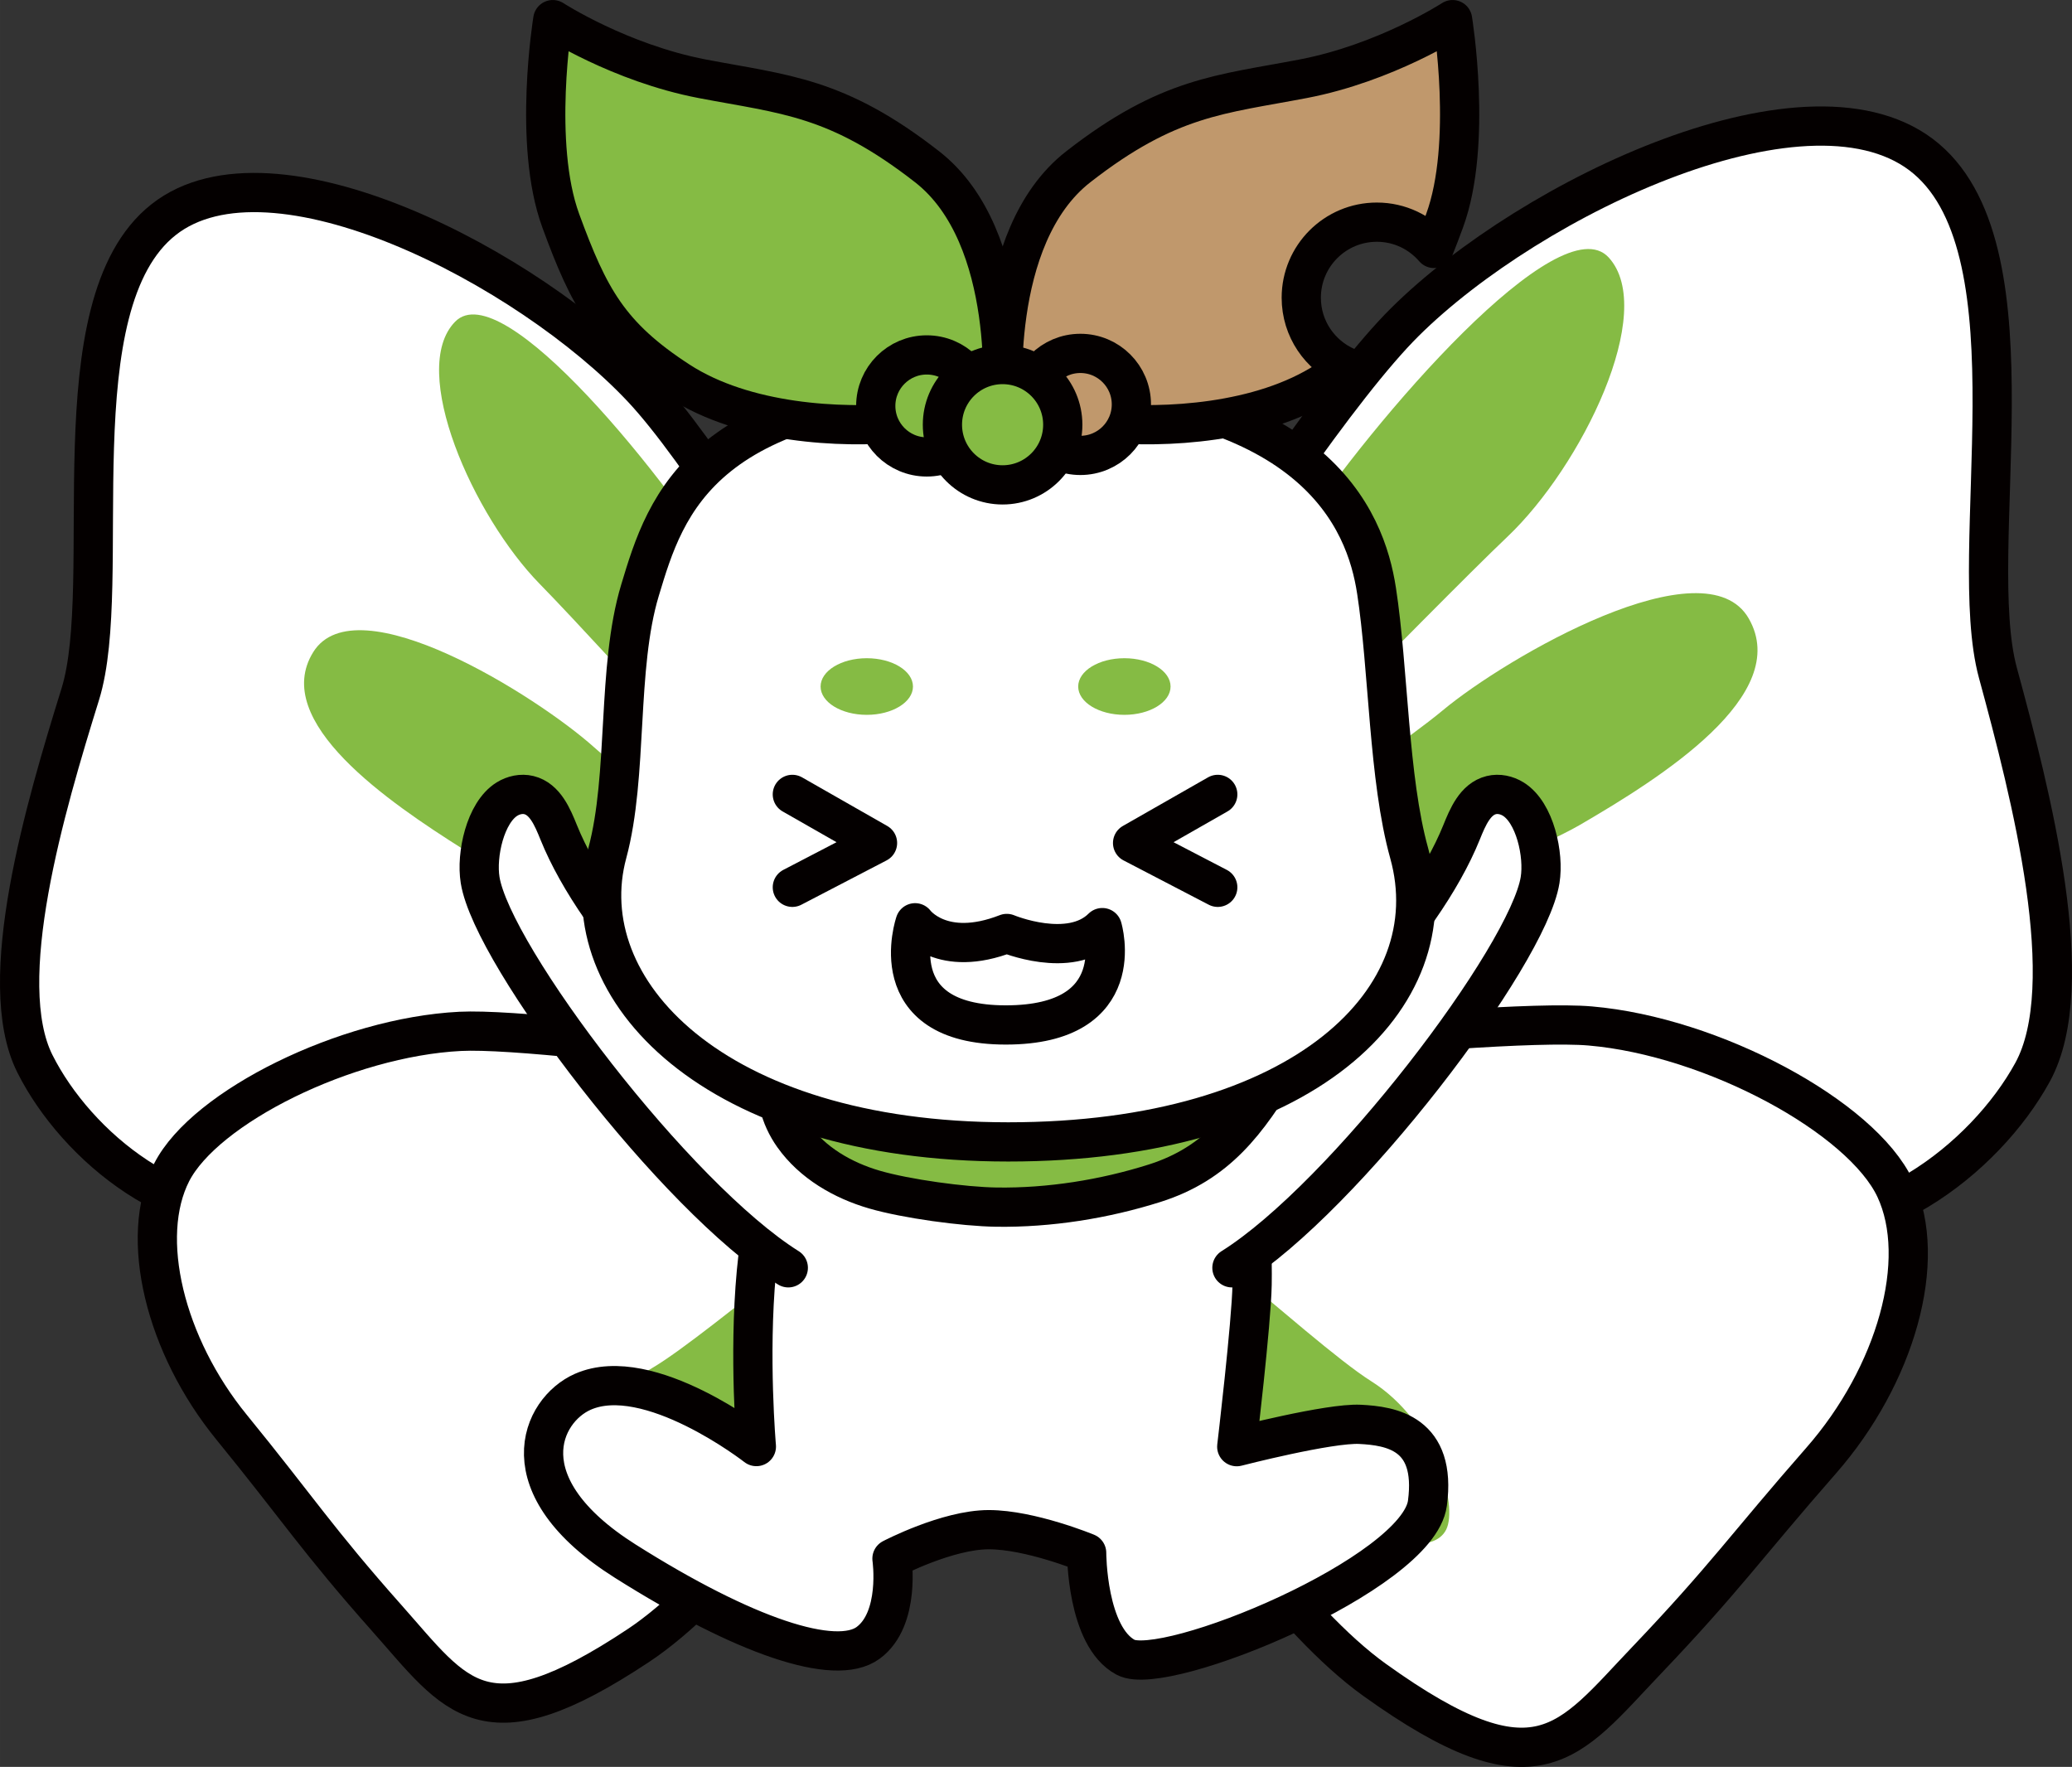 <?xml version="1.0" encoding="UTF-8"?><svg id="_レイヤー_2" xmlns="http://www.w3.org/2000/svg" width="46.575mm" height="39.717mm" viewBox="0 0 132.025 112.585"><rect x="0" y="0" width="132.025" height="112.585" fill="#333333" stroke="none"/><defs><style>.cls-1,.cls-2{fill:#85bb44;}.cls-3{fill:#c0986c;}.cls-3,.cls-4,.cls-2,.cls-5,.cls-6{stroke:#040000;stroke-width:2.5px;}.cls-3,.cls-2,.cls-5,.cls-6{stroke-linecap:round;stroke-linejoin:round;}.cls-4{stroke-miterlimit:10;}.cls-4,.cls-6{fill:#fff;}.cls-5{fill:none;}</style></defs><g id="_レイヤー_2-2"><path class="cls-1" d="m62.03,61.302s19.392-32.754,27.488-40.783c8.096-8.029,26.013-16.515,33.228-10.397,7.215,6.118,2.445,24.983,4.558,32.753,2.113,7.77,5.245,19.897,2.21,25.443-3.035,5.545-10.432,11.296-17.846,9.536-7.414-1.759-47.363-7.973-47.363-7.973l-2.275-8.578Z"/><path class="cls-1" d="m63.178,72.762s14.011,26.818,24.41,34.278c10.399,7.46,12.337,3.988,17.318-1.233s6.38-7.316,11.132-12.737c4.752-5.421,6.855-12.773,4.722-17.332s-11.614-9.691-19.434-10.365c-6.75-.581-37.754,3.046-37.754,3.046l-.393,4.343Z"/><path class="cls-1" d="m68.759,58.167s8.683-16.269,13.742-23.91c5.06-7.642,16.885-21.267,20.004-17.849,3.12,3.418-1.729,13.308-6.451,17.79-4.722,4.481-22.156,22.54-24.024,23.816-1.868,1.276-4.124,1.739-3.272.154Z"/><path class="cls-1" d="m70.482,61.937c-.206,2.784,24.985-6.346,30.179-9.37,5.194-3.024,13.556-8.281,10.771-13.15-2.784-4.869-15.437,2.455-19.507,5.85-4.07,3.395-21.296,14.682-21.443,16.67Z"/><path class="cls-1" d="m70.09,75.631c-.765.677,11.274,20.628,14.851,21.712,3.577,1.084,6.435,1.635,7.205.128.77-1.507-.661-6.864-4.77-9.458s-15.628-13.848-17.285-12.381Z"/><path class="cls-1" d="m65.082,63.496s-16.916-31.037-24.164-38.756S17.322,8.555,10.424,13.995c-6.897,5.44-3.093,23.104-5.311,30.245-2.218,7.141-5.524,18.292-2.89,23.539,2.634,5.247,9.309,10.827,16.247,9.439,6.938-1.388,44.218-5.836,44.218-5.836l2.394-7.886Z"/><path class="cls-1" d="m64.479,73.833s-13.888,24.426-23.785,31.006c-9.897,6.58-11.581,3.294-16.031-1.716s-5.68-7-9.911-12.187c-4.231-5.188-5.94-12.08-3.811-16.241,2.129-4.161,11.098-8.61,18.378-8.978,6.284-.317,34.937,4.073,34.937,4.073l.222,4.043Z"/><path class="cls-1" d="m58.942,60.364s-7.521-15.384-11.965-22.643c-4.443-7.259-14.968-20.294-17.976-17.224-3.008,3.069,1.166,12.408,5.4,16.722,4.234,4.315,19.818,21.649,21.51,22.895,1.692,1.246,3.77,1.75,3.031.25Z"/><path class="cls-1" d="m57.217,63.805c.099,2.59-22.978-6.714-27.698-9.692-4.72-2.978-12.307-8.133-9.562-12.559,2.745-4.426,14.245,2.787,17.91,6.072,3.665,3.285,19.28,14.328,19.35,16.178Z"/><path class="cls-1" d="m57.97,76.268c.688.654-11.143,18.772-14.498,19.66-3.355.888-6.026,1.305-6.69-.119-.665-1.424.84-6.348,4.739-8.62,3.899-2.272,14.96-12.336,16.45-10.92Z"/><path class="cls-4" d="m62.03,61.302s19.392-32.754,27.488-40.783c8.096-8.029,26.013-16.515,33.228-10.397,7.215,6.118,2.445,24.983,4.558,32.753,2.113,7.77,5.245,19.897,2.21,25.443-3.035,5.545-10.432,11.296-17.846,9.536-7.414-1.759-47.363-7.973-47.363-7.973l-2.275-8.578Z"/><path class="cls-4" d="m63.178,72.762s14.011,26.818,24.41,34.278c10.399,7.46,12.337,3.988,17.318-1.233s6.38-7.316,11.132-12.737c4.752-5.421,6.855-12.773,4.722-17.332s-11.614-9.691-19.434-10.365c-6.75-.581-37.754,3.046-37.754,3.046l-.393,4.343Z"/><path class="cls-1" d="m68.759,58.167s8.683-16.269,13.742-23.91c5.06-7.642,16.885-21.267,20.004-17.849,3.12,3.418-1.729,13.308-6.451,17.79-4.722,4.481-22.156,22.54-24.024,23.816-1.868,1.276-4.124,1.739-3.272.154Z"/><path class="cls-1" d="m70.482,61.937c-.206,2.784,24.985-6.346,30.179-9.37,5.194-3.024,13.556-8.281,10.771-13.15-2.784-4.869-15.437,2.455-19.507,5.85-4.07,3.395-21.296,14.682-21.443,16.67Z"/><path class="cls-1" d="m70.09,75.631c-.765.677,11.274,20.628,14.851,21.712,3.577,1.084,6.435,1.635,7.205.128.77-1.507-.661-6.864-4.77-9.458s-15.628-13.848-17.285-12.381Z"/><path class="cls-4" d="m65.082,63.496s-16.916-31.037-24.164-38.756S17.322,8.555,10.424,13.995c-6.897,5.44-3.093,23.104-5.311,30.245-2.218,7.141-5.524,18.292-2.89,23.539,2.634,5.247,9.309,10.827,16.247,9.439,6.938-1.388,44.218-5.836,44.218-5.836l2.394-7.886Z"/><path class="cls-4" d="m64.479,73.833s-13.888,24.426-23.785,31.006c-9.897,6.58-11.581,3.294-16.031-1.716s-5.68-7-9.911-12.187c-4.231-5.188-5.94-12.08-3.811-16.241,2.129-4.161,11.098-8.61,18.378-8.978,6.284-.317,34.937,4.073,34.937,4.073l.222,4.043Z"/><path class="cls-1" d="m58.942,60.364s-7.521-15.384-11.965-22.643c-4.443-7.259-14.968-20.294-17.976-17.224-3.008,3.069,1.166,12.408,5.4,16.722,4.234,4.315,19.818,21.649,21.51,22.895,1.692,1.246,3.77,1.75,3.031.25Z"/><path class="cls-1" d="m57.217,63.805c.099,2.59-22.978-6.714-27.698-9.692-4.72-2.978-12.307-8.133-9.562-12.559,2.745-4.426,14.245,2.787,17.91,6.072,3.665,3.285,19.28,14.328,19.35,16.178Z"/><path class="cls-1" d="m57.97,76.268c.688.654-11.143,18.772-14.498,19.66-3.355.888-6.026,1.305-6.69-.119-.665-1.424.84-6.348,4.739-8.62,3.899-2.272,14.96-12.336,16.45-10.92Z"/><path class="cls-6" d="m50.118,70.469s-1.502,6.069-1.923,10.579c-.502,5.382,0,11.125,0,11.125,0,0-6.855-5.351-11.065-3.488-2.643,1.17-4.909,5.978,2.708,10.788,7.617,4.811,13.39,6.735,15.474,5.212,2.085-1.523,1.523-5.372,1.523-5.372,0,0,3.523-1.844,6.171-1.844s6.234,1.479,6.234,1.479c0,0-.007,5.322,2.486,6.655,2.492,1.333,18.628-5.327,19.227-9.817s-2.329-4.928-4.292-5.028-7.857,1.422-7.857,1.422c0,0,.936-7.878.978-10.322.122-7.211-1.682-11.683-1.682-11.683"/><path class="cls-6" d="m76.841,69.633c6.185-2.181,13.829-10.506,16.283-16.588.396-.981.873-2.129,1.9-2.382.472-.116.984-.003,1.397.253,1.387.858,1.972,3.55,1.712,5.16-.781,4.849-12.464,20.217-19.636,24.707"/><path class="cls-6" d="m51.885,69.633c-6.185-2.181-13.829-10.506-16.283-16.588-.396-.981-.873-2.129-1.9-2.382-.472-.116-.984-.003-1.397.253-1.387.858-1.972,3.55-1.712,5.16.781,4.849,12.464,20.217,19.636,24.707"/><path class="cls-2" d="m49.754,68.257c-.516,1.36-.048,2.927.792,4.114,1.218,1.721,3.148,2.839,5.172,3.428,2.024.589,5.673,1.088,7.781,1.118,3.358.049,6.869-.509,10.071-1.523,3.979-1.26,5.919-3.894,8.07-7.47"/><path class="cls-6" d="m87.707,37.613c.778,5.05.758,11.995,2.083,16.748,2.573,9.227-6.729,18.4-25.547,18.4s-27.881-9.754-25.547-18.4c1.343-4.974.584-11.773,2.083-16.748,1.643-5.453,3.892-13.03,23.494-13.03s22.76,8.662,23.433,13.03Z"/><path class="cls-6" d="m70.238,59.106c-2.064,2.054-6.086.373-6.086.373-4.156,1.621-5.843-.681-5.843-.681,0,0-2.245,6.511,5.778,6.511s6.151-6.203,6.151-6.203Z"/><ellipse class="cls-1" cx="55.23" cy="43.745" rx="2.943" ry="1.804"/><ellipse class="cls-1" cx="71.644" cy="43.745" rx="2.943" ry="1.804"/><path class="cls-3" d="m82.915,18.972c0-2.66,2.156-4.816,4.816-4.816,1.458,0,2.761.65,3.644,1.674.222-.554.444-1.142.675-1.772,1.8-4.912.506-12.807.506-12.807,0,0-4.257,2.761-9.522,3.768-5.265,1.008-8.579,1.122-14.333,5.612-5.754,4.49-4.749,15.286-4.749,15.286,0,0,4.216.811,6.434,1.021,3.788.359,9.923.073,14.131-2.656.466-.302.891-.599,1.292-.895-1.702-.742-2.894-2.438-2.894-4.414Z"/><path class="cls-2" d="m63.829,25.917s1.004-10.796-4.75-15.286c-5.754-4.49-9.068-4.605-14.333-5.612-5.265-1.008-9.522-3.768-9.522-3.768,0,0-1.295,7.895.505,12.807,1.8,4.912,3.083,7.338,7.533,10.224,4.208,2.73,10.343,3.015,14.131,2.656,2.218-.21,6.434-1.021,6.434-1.021Z"/><circle class="cls-2" cx="59.052" cy="25.865" r="3.25"/><circle class="cls-3" cx="68.84" cy="25.768" r="3.25"/><circle class="cls-2" cx="63.884" cy="27.062" r="3.834"/><polyline class="cls-5" points="50.487 50.618 55.914 53.715 50.487 56.538"/><polyline class="cls-5" points="77.594 50.618 72.167 53.715 77.594 56.538"/></g></svg>
